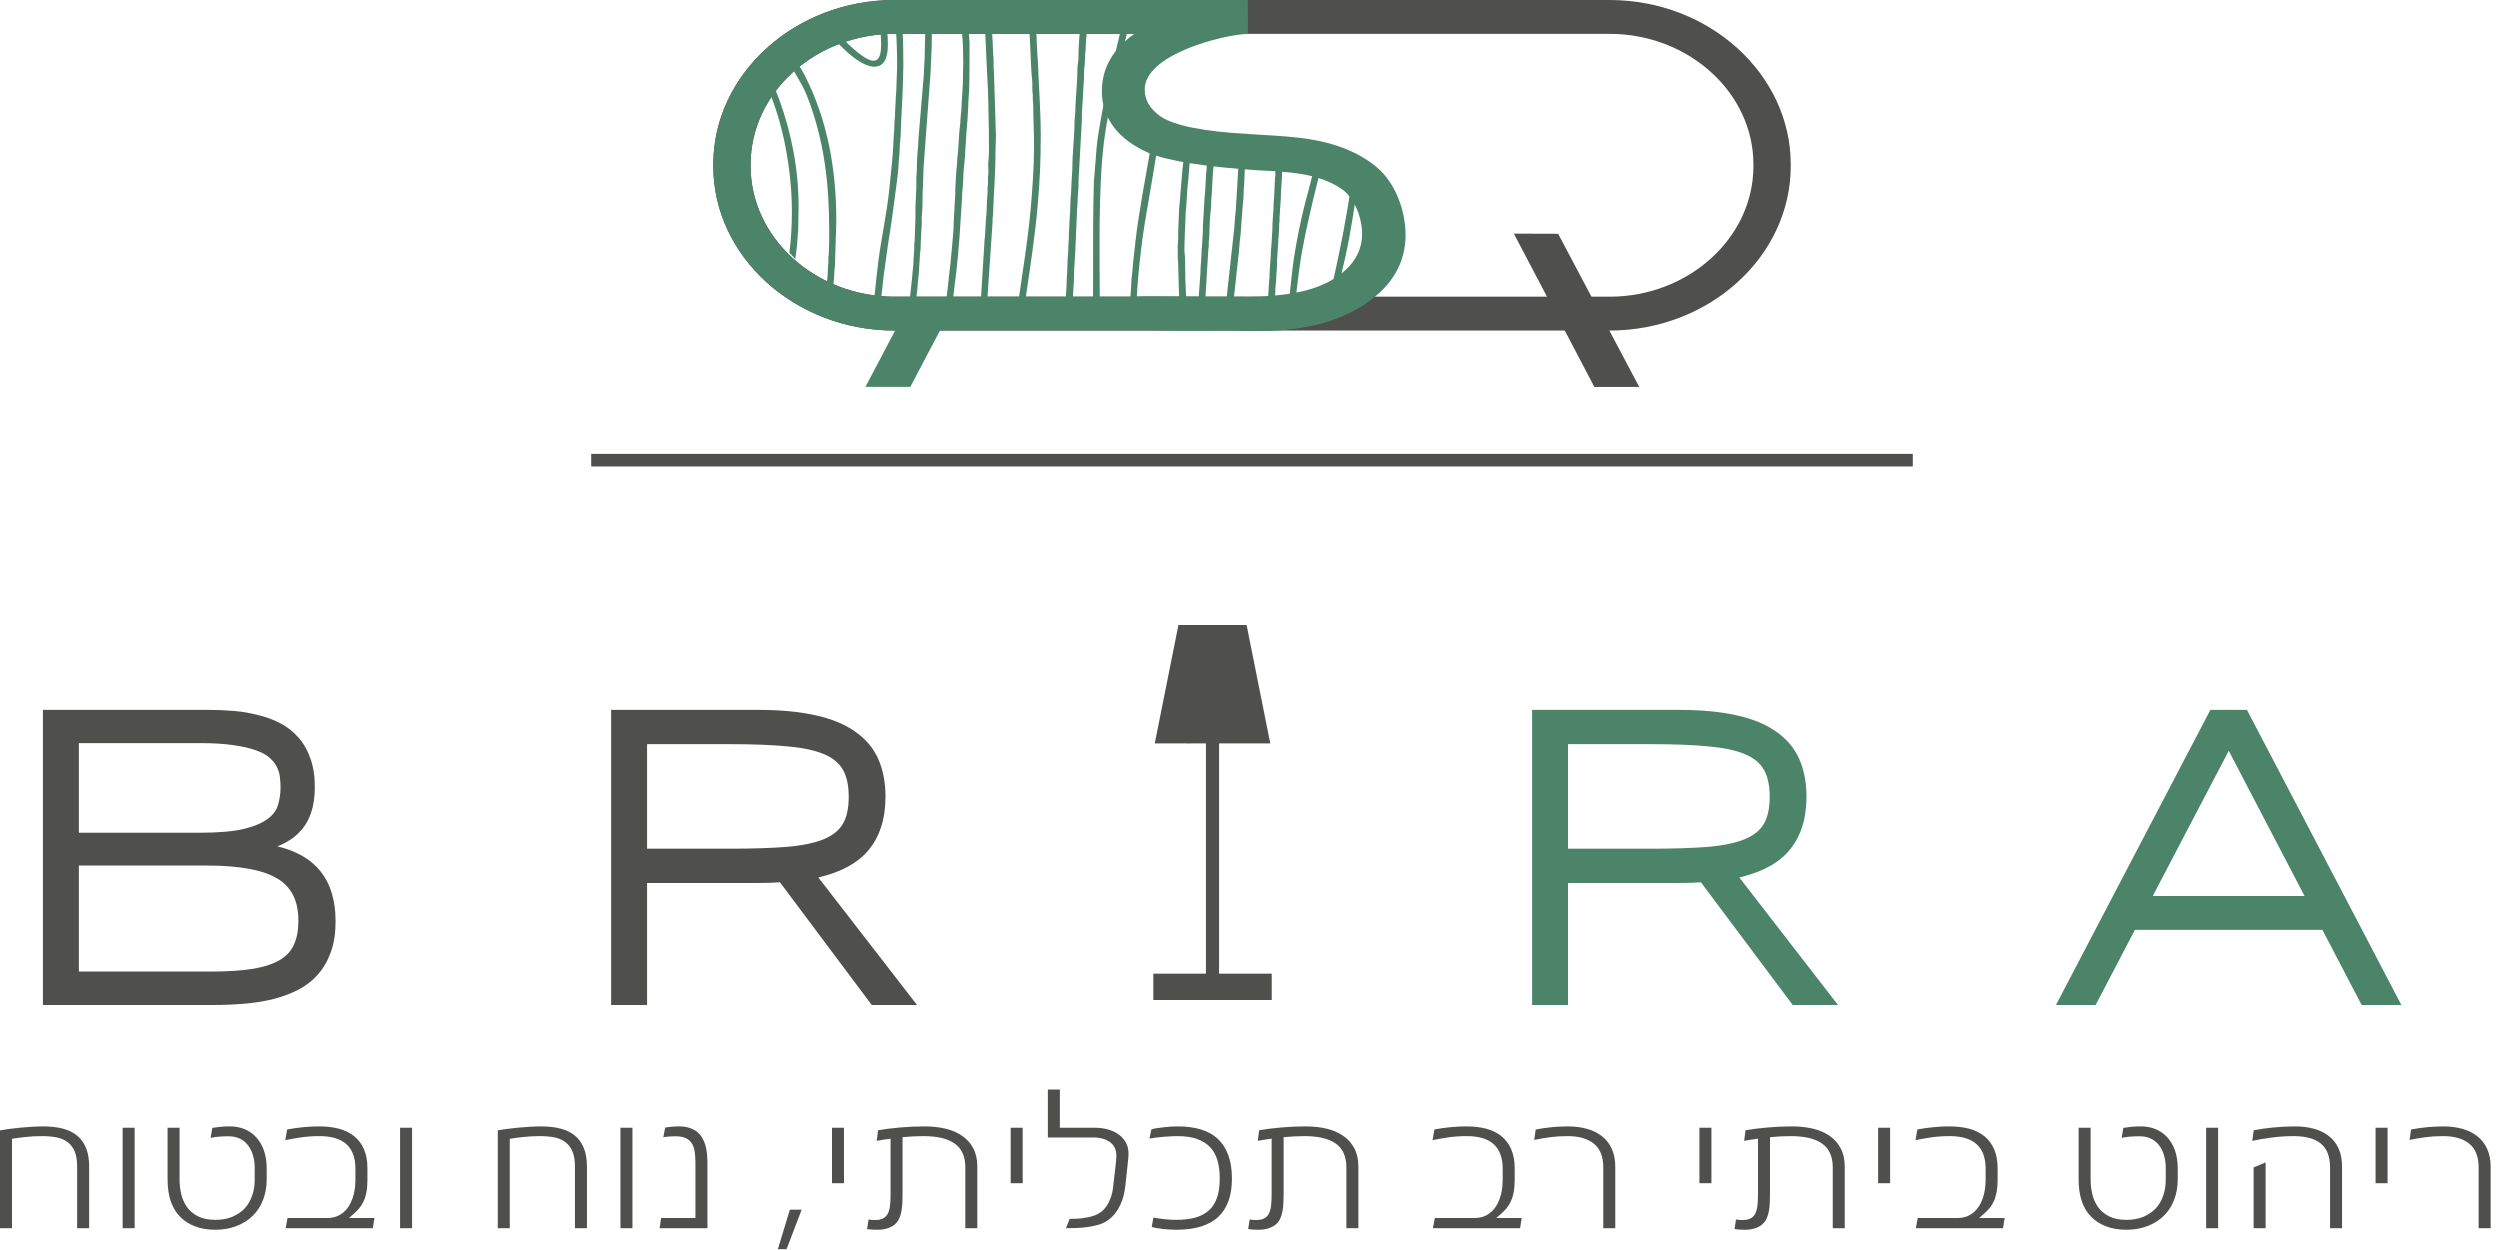 <svg width="100" height="50" viewBox="0 0 100 50" fill="none" xmlns="http://www.w3.org/2000/svg">
<path fill-rule="evenodd" clip-rule="evenodd" d="M23.649 18.156H76.511V18.659H23.649V18.156Z" fill="#4F4F4E"/>
<path fill-rule="evenodd" clip-rule="evenodd" d="M35.781 0H64.38C68.368 0 71.63 2.96 71.63 6.578V6.644C71.63 10.262 68.368 13.222 64.38 13.222H35.781C31.794 13.222 28.531 10.262 28.531 6.644V6.578C28.531 2.96 31.794 0 35.781 0ZM35.781 1.354C32.617 1.354 30.024 3.708 30.024 6.578V6.644C30.024 9.515 32.617 11.868 35.781 11.868H64.38C67.544 11.868 70.137 9.515 70.137 6.644V6.578C70.137 3.708 67.544 1.354 64.38 1.354H35.781Z" fill="#4F4F4E"/>
<path fill-rule="evenodd" clip-rule="evenodd" d="M60.555 9.346L62.326 9.351L65.569 15.477H63.774L60.555 9.346Z" fill="#4F4F4E"/>
<path fill-rule="evenodd" clip-rule="evenodd" d="M51.071 5.97C51.163 5.984 51.252 5.998 51.341 6.013L51.317 6.313C51.312 6.372 51.321 6.433 51.314 6.492C51.302 6.589 51.293 6.746 51.284 6.845C51.279 6.903 51.287 6.968 51.283 7.027C51.266 7.311 51.237 7.617 51.234 7.909L51.187 8.627C51.178 8.691 51.184 8.757 51.183 8.822C51.182 8.903 51.168 8.911 51.165 8.988C51.163 9.048 51.171 9.109 51.163 9.168L51.082 10.417C51.078 10.476 51.087 10.541 51.081 10.599C51.06 10.833 51.046 11.31 51.02 11.486C51.01 11.551 51.02 11.615 51.014 11.679L50.968 12.338C50.878 12.343 50.788 12.347 50.696 12.348L50.763 11.269C50.764 11.186 50.778 11.179 50.781 11.102C50.783 11.042 50.776 10.981 50.783 10.921L50.831 10.205C50.828 10.022 50.863 9.822 50.865 9.673L50.897 9.139C50.902 9.081 50.894 9.016 50.898 8.958C50.914 8.673 50.944 8.367 50.947 8.075C50.948 7.991 50.964 7.978 50.965 7.894L50.998 7.163C50.999 7.081 51.013 7.073 51.016 6.997C51.017 6.937 51.01 6.876 51.017 6.816C51.038 6.645 51.034 6.449 51.049 6.282L51.071 5.97ZM52.665 6.317C52.752 6.344 52.839 6.371 52.922 6.4C52.898 6.501 52.874 6.597 52.852 6.686C52.738 7.137 52.625 7.56 52.519 8.011C52.309 8.906 52.096 9.831 51.973 10.755L51.882 11.477C51.867 11.583 51.847 11.735 51.837 11.848C51.827 11.97 51.806 12.1 51.802 12.212L51.8 12.243C51.712 12.258 51.623 12.272 51.533 12.284L51.701 10.736C51.822 9.774 52.069 8.584 52.332 7.644C52.388 7.444 52.434 7.252 52.483 7.051C52.532 6.844 52.578 6.661 52.63 6.455L52.665 6.317Z" fill="#4C8469"/>
<path fill-rule="evenodd" clip-rule="evenodd" d="M46.135 5.183C46.063 5.699 45.98 6.209 45.887 6.708C45.763 7.377 45.655 8.034 45.544 8.724C45.448 9.323 45.389 9.938 45.32 10.543C45.308 10.645 45.31 10.724 45.298 10.827C45.29 10.897 45.278 11.02 45.269 11.09C45.26 11.172 45.25 11.286 45.25 11.361L45.192 12.291L45.442 12.298C45.512 11.042 45.636 9.832 45.83 8.694C46.023 7.556 46.222 6.433 46.387 5.293C46.297 5.258 46.213 5.221 46.135 5.183Z" fill="#4C8469"/>
<path fill-rule="evenodd" clip-rule="evenodd" d="M41.169 1.066C41.195 1.605 41.227 2.138 41.245 2.679L41.269 3.052C41.3 3.24 41.292 3.435 41.295 3.621C41.296 3.706 41.312 3.718 41.313 3.803C41.314 3.868 41.309 3.936 41.312 4.001C41.314 4.079 41.329 4.095 41.329 4.183C41.33 4.738 41.362 5.288 41.362 5.856C41.362 6.741 41.295 7.546 41.227 8.364C41.176 8.985 41.02 10.152 40.93 10.725L40.724 12.133L40.995 12.144L41.006 12.071C41.196 10.752 41.402 9.482 41.514 8.138C41.596 7.158 41.63 6.433 41.63 5.43C41.63 4.387 41.547 3.409 41.514 2.404C41.511 2.327 41.497 2.319 41.496 2.237C41.493 1.987 41.464 1.729 41.464 1.476C41.464 1.388 41.448 1.372 41.446 1.295C41.444 1.23 41.448 1.161 41.447 1.096L41.445 1.058L41.169 1.066Z" fill="#4C8469"/>
<path fill-rule="evenodd" clip-rule="evenodd" d="M43.213 1.008C43.201 1.181 43.188 1.353 43.172 1.523C43.164 1.613 43.163 1.705 43.156 1.781C43.131 2.051 43.154 2.341 43.111 2.593C43.084 2.756 43.102 2.963 43.087 3.133L43.02 4.198C43.02 4.365 43.008 4.581 42.99 4.733C42.968 4.909 42.986 5.098 42.969 5.277L42.903 6.343C42.892 6.528 42.902 6.706 42.886 6.889C42.859 7.183 42.852 7.718 42.822 7.957L42.803 8.502C42.802 8.595 42.785 8.65 42.786 8.76L42.76 9.299C42.744 9.392 42.76 9.487 42.752 9.581C42.729 9.827 42.735 10.129 42.705 10.374L42.686 10.92C42.686 11.028 42.668 11.077 42.669 11.193C42.67 11.48 42.633 11.713 42.635 11.999C42.636 12.088 42.624 12.136 42.62 12.207L42.904 12.217C42.912 12.083 42.92 11.949 42.92 11.801L42.954 11.27C42.965 11.077 42.963 10.913 42.97 10.721C42.973 10.633 42.988 10.573 42.987 10.463C42.986 10.348 43.004 10.291 43.005 10.19L43.087 8.319C43.093 8.229 43.105 8.159 43.104 8.045C43.103 7.881 43.133 7.671 43.138 7.514C43.145 7.331 43.139 7.148 43.156 6.967L43.273 4.838C43.279 4.654 43.273 4.472 43.29 4.29C43.321 3.949 43.324 3.567 43.355 3.224C43.371 3.051 43.352 2.849 43.377 2.682C43.402 2.518 43.395 2.327 43.406 2.146C43.41 2.08 43.419 2.09 43.423 2.024L43.439 1.613C43.441 1.544 43.45 1.548 43.456 1.491L43.472 1.232C43.476 1.188 43.471 1.141 43.473 1.096C43.476 1.04 43.483 1.039 43.488 1L43.213 1.008ZM44.884 0.961L44.748 1.554C44.564 2.363 44.336 3.157 44.181 3.975L44.023 4.819C43.967 5.189 43.884 5.599 43.858 5.978L43.775 7.043C43.773 7.118 43.76 7.118 43.758 7.194C43.715 8.484 43.724 9.793 43.724 11.087C43.724 11.475 43.722 11.861 43.719 12.245L43.992 12.254C43.988 10.146 43.927 7.547 44.157 5.686C44.359 4.055 44.814 2.518 45.164 0.953L44.884 0.961Z" fill="#4C8469"/>
<path fill-rule="evenodd" clip-rule="evenodd" d="M53.647 10.998C53.766 10.5 53.881 10.002 53.975 9.489C54.087 8.874 54.182 8.254 54.274 7.634C54.206 7.548 54.13 7.462 54.047 7.379C53.874 8.652 53.619 9.915 53.342 11.165L53.324 11.244C53.438 11.165 53.545 11.083 53.647 10.998Z" fill="#4C8469"/>
<path fill-rule="evenodd" clip-rule="evenodd" d="M35.514 1.736C35.514 1.565 35.504 1.396 35.485 1.228L35.214 1.235C35.235 1.41 35.246 1.586 35.246 1.766C35.246 2.4 35.055 2.619 34.513 2.249C34.231 2.057 33.997 1.828 33.758 1.595C33.722 1.561 33.719 1.546 33.683 1.511C33.609 1.439 33.534 1.364 33.459 1.285C33.382 1.328 33.307 1.372 33.232 1.416L33.316 1.51C33.68 1.919 34.567 2.825 35.127 2.647C35.496 2.53 35.514 2.051 35.514 1.736Z" fill="#4C8469"/>
<path fill-rule="evenodd" clip-rule="evenodd" d="M31.588 2.572C31.761 2.846 31.931 3.13 32.101 3.448C32.21 3.653 32.29 3.852 32.37 4.071C32.965 5.705 33.168 7.313 33.168 9.232C33.168 9.354 33.167 9.475 33.168 9.597L33.152 10.145C33.151 10.233 33.136 10.249 33.134 10.326C33.132 10.386 33.137 10.45 33.135 10.51C33.132 10.588 33.117 10.603 33.117 10.691C33.118 10.899 33.091 11.222 33.054 11.561C33.133 11.631 33.214 11.7 33.296 11.77C33.328 11.497 33.368 11.121 33.369 10.981C33.37 10.879 33.385 10.715 33.398 10.627L33.453 8.852C33.453 6.732 33.091 4.782 32.19 3.018C32.08 2.801 31.948 2.592 31.813 2.386C31.736 2.448 31.661 2.51 31.588 2.572Z" fill="#4C8469"/>
<path fill-rule="evenodd" clip-rule="evenodd" d="M31.676 8.471C31.676 9.048 31.641 9.586 31.577 10.106C31.653 10.192 31.731 10.278 31.812 10.364C31.823 10.275 31.835 10.184 31.849 10.088C31.88 9.868 31.897 9.629 31.911 9.384C31.914 9.315 31.928 9.301 31.928 9.217L31.944 8.274C31.944 6.772 31.663 5.331 31.159 3.953C31.085 3.751 30.987 3.512 30.876 3.261C30.812 3.333 30.75 3.405 30.69 3.477C31.037 4.276 31.279 5.111 31.436 5.967C31.578 6.736 31.676 7.584 31.676 8.471Z" fill="#4C8469"/>
<path fill-rule="evenodd" clip-rule="evenodd" d="M49.557 5.827C49.557 5.965 49.539 6.041 49.54 6.176C49.54 6.297 49.547 6.438 49.54 6.556L49.461 7.944C49.447 8.038 49.44 8.198 49.44 8.29C49.439 8.388 49.415 8.532 49.407 8.625C49.387 8.854 49.383 9.078 49.351 9.305L49.016 12.36L49.304 12.361C49.308 12.324 49.312 12.289 49.317 12.254C49.34 12.091 49.354 11.925 49.371 11.771C49.405 11.449 49.444 11.139 49.474 10.816C49.503 10.502 49.554 10.178 49.574 9.857C49.588 9.621 49.633 9.376 49.64 9.141L49.724 8.031C49.728 7.965 49.737 7.976 49.741 7.91C49.75 7.758 49.74 7.559 49.765 7.414L49.808 6.404C49.807 6.298 49.824 6.252 49.825 6.162L49.829 5.844C49.739 5.838 49.649 5.831 49.557 5.827Z" fill="#4C8469"/>
<path fill-rule="evenodd" clip-rule="evenodd" d="M38.53 2.481C38.53 2.787 38.514 3.042 38.514 3.348L38.463 4.199C38.464 4.32 38.445 4.501 38.432 4.612C38.415 4.751 38.419 4.9 38.4 5.024C38.35 5.358 38.347 5.954 38.3 6.271C38.279 6.407 38.291 6.549 38.269 6.684C38.242 6.844 38.233 7.308 38.212 7.53C38.206 7.597 38.214 7.674 38.212 7.743C38.205 7.946 38.177 8.172 38.178 8.381C38.179 8.472 38.168 8.51 38.162 8.579L38.145 9.019C38.147 9.195 38.081 9.902 38.063 10.056C38.047 10.196 38.035 10.326 38.026 10.463C38.019 10.592 37.99 10.748 37.978 10.876C37.943 11.255 37.895 11.631 37.85 12.005L38.113 12.018L38.185 11.413C38.227 11.142 38.328 10.21 38.346 9.886C38.352 9.765 38.372 9.641 38.379 9.506L38.48 7.94C38.477 7.751 38.531 7.327 38.53 7.149C38.527 6.852 38.614 6.278 38.614 5.978L38.665 5.203C38.671 5.138 38.681 5.108 38.681 5.02C38.679 4.926 38.695 4.902 38.698 4.823L38.731 4.23C38.73 4.021 38.758 3.822 38.765 3.621C38.785 2.996 38.779 2.363 38.782 1.735L38.748 1.135L38.468 1.143L38.484 1.366C38.517 1.588 38.53 2.222 38.53 2.481Z" fill="#4C8469"/>
<path fill-rule="evenodd" clip-rule="evenodd" d="M35.883 2.314C35.883 2.446 35.882 2.577 35.883 2.709L35.85 3.668C35.85 3.759 35.833 3.778 35.832 3.864C35.828 4.134 35.8 4.375 35.799 4.641C35.799 4.729 35.784 4.744 35.782 4.822C35.775 5.011 35.774 5.215 35.751 5.403L35.732 5.781C35.734 5.951 35.631 7.073 35.603 7.275C35.584 7.406 35.576 7.522 35.563 7.65C35.462 8.601 35.25 9.533 35.13 10.481C35.103 10.692 35.025 11.381 34.978 11.862L35.252 11.877L35.253 11.87L35.295 11.497C35.34 11.001 35.422 10.535 35.482 10.055C35.511 9.821 35.55 9.586 35.589 9.346C35.685 8.744 35.753 8.156 35.837 7.564C35.887 7.216 35.94 6.796 35.95 6.45C35.953 6.343 35.981 6.192 35.984 6.085C35.987 5.969 35.987 5.808 36.005 5.694L36.033 5.325C36.037 5.261 36.029 5.191 36.034 5.128L36.101 3.773C36.1 3.62 36.118 3.518 36.117 3.378C36.116 3.101 36.134 2.86 36.134 2.572C36.134 2.064 36.128 1.636 36.099 1.21L35.833 1.218C35.867 1.527 35.883 2.024 35.883 2.314Z" fill="#4C8469"/>
<path fill-rule="evenodd" clip-rule="evenodd" d="M48.191 12.352L48.333 9.991C48.335 9.916 48.348 9.915 48.35 9.84C48.352 9.786 48.347 9.727 48.35 9.672C48.354 9.605 48.365 9.609 48.367 9.536C48.375 9.304 48.394 8.632 48.427 8.434C48.453 8.275 48.448 8.123 48.45 7.969C48.451 7.89 48.463 7.885 48.467 7.817L48.517 6.875C48.521 6.806 48.534 6.802 48.535 6.723L48.606 5.754C48.514 5.745 48.424 5.736 48.337 5.725L48.264 6.751C48.22 7.109 48.23 7.509 48.185 7.88L48.116 9.035C48.11 9.097 48.119 9.168 48.115 9.232L48.082 9.81C48.08 9.888 48.065 9.903 48.064 9.991C48.064 10.311 48.019 10.631 48.015 10.95L47.947 11.892C47.946 12.004 47.932 12.176 47.917 12.348L48.191 12.352Z" fill="#4C8469"/>
<path fill-rule="evenodd" clip-rule="evenodd" d="M37.005 1.184V1.431C37.005 1.707 36.988 1.943 36.988 2.206C36.989 2.463 36.955 2.711 36.955 2.967L36.738 5.553C36.727 5.678 36.734 5.82 36.716 5.943C36.69 6.115 36.669 6.698 36.67 6.89C36.671 6.978 36.657 7.002 36.653 7.072C36.645 7.205 36.658 7.349 36.654 7.483L36.62 8.243C36.612 8.366 36.619 8.513 36.62 8.639L36.587 9.597C36.587 9.685 36.572 9.701 36.569 9.778C36.567 9.843 36.573 9.913 36.569 9.977L36.543 10.348C36.531 10.42 36.541 10.482 36.535 10.554C36.493 11.023 36.449 11.48 36.394 11.934L36.649 11.947C36.652 11.917 36.655 11.886 36.66 11.854C36.703 11.574 36.707 11.273 36.749 10.991L36.803 10.128C36.806 10.056 36.817 10.059 36.821 9.992L36.837 9.535C36.837 9.424 36.855 9.356 36.854 9.231C36.854 9.114 36.87 9.04 36.872 8.943C36.873 8.846 36.862 8.718 36.873 8.625C36.902 8.397 36.906 7.961 36.904 7.726C36.904 7.601 36.922 7.54 36.921 7.422C36.92 7.199 36.939 7.024 36.938 6.814C36.937 6.694 36.956 6.641 36.955 6.525L37.224 2.891C37.238 2.437 37.273 2 37.273 1.522V1.176L37.005 1.184Z" fill="#4C8469"/>
<path fill-rule="evenodd" clip-rule="evenodd" d="M39.4 1.116L39.501 3.286C39.501 3.396 39.519 3.454 39.518 3.575C39.517 3.788 39.535 3.95 39.535 4.152C39.535 4.596 39.59 5.996 39.538 6.421C39.517 6.583 39.541 6.77 39.535 6.936C39.533 7.012 39.519 7.02 39.517 7.102C39.516 7.21 39.529 7.326 39.511 7.431C39.492 7.543 39.513 7.658 39.499 7.769C39.469 8.011 39.477 8.498 39.439 8.749L39.401 9.414C39.402 9.493 39.391 9.507 39.385 9.567L39.231 12.068L39.487 12.079L39.7 8.925C39.707 8.87 39.7 8.815 39.702 8.76C39.705 8.684 39.717 8.684 39.72 8.608C39.747 7.766 39.82 6.939 39.82 6.069C39.82 5.838 39.837 5.644 39.837 5.43L39.758 2.871C39.728 2.677 39.758 2.436 39.734 2.239C39.709 2.042 39.721 1.824 39.702 1.614C39.693 1.519 39.695 1.401 39.685 1.294L39.675 1.108L39.4 1.116Z" fill="#4C8469"/>
<path fill-rule="evenodd" clip-rule="evenodd" d="M47.421 5.584L47.409 5.701C47.369 6.049 47.349 6.412 47.299 6.757L47.211 7.818C47.206 8.015 47.166 8.261 47.16 8.456C47.147 8.844 47.124 9.166 47.127 9.566C47.128 9.664 47.112 9.698 47.11 9.778L47.109 10.297C47.111 10.389 47.127 10.444 47.127 10.554L47.156 11.638C47.169 11.729 47.17 12.032 47.168 12.337L47.452 12.342C47.45 12.172 47.444 12.002 47.445 11.847L47.413 11.177C47.403 11.067 47.421 10.939 47.411 10.829C47.393 10.637 47.423 10.375 47.388 10.166C47.351 9.943 47.423 8.828 47.428 8.486C47.429 8.407 47.441 8.402 47.445 8.334L47.498 7.515C47.549 7.091 47.567 6.66 47.615 6.238C47.627 6.141 47.64 6.025 47.647 5.917L47.673 5.63C47.587 5.615 47.503 5.6 47.421 5.584Z" fill="#4C8469"/>
<path fill-rule="evenodd" clip-rule="evenodd" d="M38.091 12.29L36.419 12.055L34.617 15.476H36.412L38.091 12.29Z" fill="#4C8469"/>
<path d="M50.369 11.863C51.587 11.81 52.582 11.629 53.341 11.159C54.104 10.688 54.484 10.085 54.484 9.347C54.484 8.762 54.21 7.935 53.663 7.557C53.116 7.18 52.361 6.953 51.398 6.88C51.165 6.857 50.83 6.835 50.393 6.817C48.221 6.676 46.744 6.446 45.952 6.12C45.339 5.85 44.87 5.505 44.551 5.083C44.233 4.657 44.074 4.183 44.074 3.653C44.074 2.69 44.547 1.897 45.498 1.271C46.446 0.649 47.678 0.337 49.193 0.337C49.431 0.337 49.855 0.142 49.876 0.338C49.896 0.517 49.896 1.063 49.911 1.35C49.911 1.351 49.909 1.354 49.908 1.354C48.894 1.393 45.771 2.181 45.788 3.59C45.791 3.797 45.841 3.99 45.943 4.164C46.045 4.338 46.209 4.505 46.421 4.657C46.964 5.024 48.136 5.261 49.94 5.361C50.769 5.405 51.414 5.45 51.867 5.501C53.206 5.638 54.268 6.027 55.051 6.672C55.831 7.317 56.223 8.451 56.223 9.392C56.223 10.511 55.688 11.433 54.615 12.155C53.541 12.877 52.133 13.241 50.393 13.241C43.4 13.241 42.123 11.992 45.468 11.867C46.457 11.831 47.849 11.871 49.6 11.867C49.861 11.867 50.09 11.875 50.369 11.863Z" fill="#4C8469"/>
<path fill-rule="evenodd" clip-rule="evenodd" d="M35.781 0C40.38 0 45.312 0 49.911 0C49.911 0.451 49.911 0.903 49.911 1.354C45.312 1.354 40.38 1.354 35.781 1.354C32.617 1.354 30.024 3.708 30.024 6.578C30.024 6.6 30.024 6.622 30.024 6.644C30.024 9.515 32.617 11.868 35.781 11.868C39.197 11.868 42.614 11.868 46.03 11.868C50.868 11.868 54.008 12.997 48.647 13.222C48.028 13.248 46.971 13.222 46.125 13.222C42.549 13.222 39.357 13.222 35.781 13.222C31.794 13.222 28.531 10.262 28.531 6.644C28.531 6.622 28.531 6.6 28.531 6.578C28.531 2.96 31.794 0 35.781 0Z" fill="#4C8469"/>
<path d="M3.566 49.129H3.086V46.66C3.086 46.419 3.054 46.219 2.989 46.062C2.924 45.906 2.83 45.781 2.706 45.687C2.582 45.593 2.435 45.529 2.264 45.495C2.093 45.461 1.891 45.444 1.659 45.444C1.447 45.444 1.237 45.456 1.026 45.479C0.816 45.501 0.634 45.526 0.48 45.553V49.129H0V45.215C0.113 45.194 0.244 45.173 0.391 45.154C0.539 45.134 0.69 45.117 0.847 45.103C1.003 45.089 1.157 45.078 1.309 45.069C1.462 45.06 1.601 45.056 1.725 45.056C2.021 45.056 2.283 45.085 2.51 45.144C2.739 45.203 2.931 45.297 3.088 45.426C3.244 45.556 3.362 45.722 3.443 45.926C3.526 46.128 3.566 46.373 3.566 46.661V49.129ZM5.386 49.129H4.906V45.109H5.386V49.129ZM10.668 47.172C10.668 47.467 10.62 47.738 10.525 47.988C10.431 48.237 10.294 48.452 10.113 48.629C9.933 48.807 9.716 48.944 9.46 49.042C9.204 49.141 8.919 49.19 8.604 49.19C8.312 49.19 8.047 49.145 7.808 49.057C7.571 48.968 7.369 48.839 7.202 48.668C7.035 48.497 6.91 48.287 6.827 48.041C6.745 47.793 6.703 47.503 6.703 47.173V45.109H7.183V47.191C7.183 47.377 7.205 47.567 7.248 47.757C7.291 47.948 7.368 48.12 7.475 48.275C7.583 48.429 7.731 48.554 7.915 48.65C8.101 48.746 8.332 48.794 8.612 48.794C8.876 48.794 9.106 48.752 9.301 48.668C9.495 48.584 9.658 48.474 9.788 48.334C9.918 48.195 10.017 48.026 10.085 47.828C10.154 47.63 10.188 47.424 10.188 47.211V46.712C10.188 46.535 10.165 46.369 10.119 46.212C10.074 46.055 10.006 45.92 9.916 45.805C9.826 45.691 9.717 45.603 9.589 45.543C9.46 45.481 9.31 45.451 9.136 45.451C9.002 45.451 8.88 45.456 8.771 45.464C8.662 45.473 8.547 45.489 8.424 45.514L8.492 45.115C8.597 45.097 8.704 45.084 8.814 45.072C8.923 45.061 9.055 45.056 9.207 45.056C9.412 45.056 9.602 45.092 9.78 45.164C9.957 45.236 10.113 45.345 10.247 45.491C10.381 45.636 10.485 45.814 10.559 46.024C10.631 46.233 10.668 46.475 10.668 46.75V47.172ZM14.697 47.192C14.697 47.382 14.684 47.545 14.658 47.683C14.631 47.822 14.594 47.943 14.546 48.047C14.498 48.152 14.441 48.245 14.375 48.325C14.308 48.406 14.235 48.48 14.153 48.551L13.959 48.721H14.978L14.913 49.129H11.426L11.501 48.721H13.08C13.249 48.721 13.394 48.691 13.516 48.635C13.638 48.577 13.742 48.502 13.827 48.409C13.912 48.316 13.981 48.215 14.031 48.104C14.083 47.992 14.124 47.881 14.151 47.768C14.178 47.654 14.196 47.547 14.205 47.444C14.213 47.343 14.217 47.261 14.217 47.2V46.75C14.217 46.314 14.098 45.988 13.859 45.77C13.62 45.553 13.26 45.444 12.779 45.444C12.519 45.444 12.278 45.461 12.055 45.493C11.832 45.526 11.618 45.563 11.411 45.605L11.486 45.178C11.585 45.16 11.691 45.143 11.803 45.126C11.916 45.111 12.029 45.096 12.142 45.086C12.257 45.075 12.368 45.067 12.476 45.062C12.583 45.058 12.683 45.056 12.774 45.056C13.059 45.056 13.32 45.087 13.558 45.148C13.795 45.211 13.998 45.312 14.169 45.449C14.339 45.587 14.47 45.764 14.561 45.977C14.652 46.19 14.697 46.439 14.697 46.725V47.192ZM16.483 49.129H16.003V45.109H16.483V49.129ZM23.478 49.129H22.998V46.66C22.998 46.419 22.966 46.219 22.9 46.062C22.835 45.906 22.742 45.781 22.617 45.687C22.493 45.593 22.347 45.529 22.176 45.495C22.005 45.461 21.803 45.444 21.57 45.444C21.358 45.444 21.148 45.456 20.938 45.479C20.727 45.501 20.545 45.526 20.391 45.553V49.129H19.911V45.215C20.024 45.194 20.155 45.173 20.303 45.154C20.45 45.134 20.602 45.117 20.758 45.103C20.914 45.089 21.068 45.078 21.221 45.069C21.373 45.06 21.512 45.056 21.637 45.056C21.932 45.056 22.194 45.085 22.422 45.144C22.651 45.203 22.843 45.297 22.999 45.426C23.155 45.556 23.273 45.722 23.355 45.926C23.437 46.128 23.478 46.373 23.478 46.661V49.129ZM25.298 49.129H24.818V45.109H25.298V49.129ZM28.298 49.129H26.386L26.443 48.721H27.818V46.525C27.818 46.369 27.809 46.225 27.792 46.094C27.776 45.964 27.739 45.851 27.684 45.755C27.63 45.659 27.548 45.584 27.443 45.531C27.337 45.478 27.197 45.451 27.02 45.451C26.982 45.451 26.939 45.452 26.892 45.454C26.846 45.457 26.799 45.459 26.753 45.462C26.708 45.466 26.665 45.47 26.623 45.474C26.582 45.478 26.553 45.482 26.533 45.487L26.606 45.105C26.68 45.089 26.767 45.078 26.868 45.069C26.969 45.06 27.062 45.056 27.148 45.056C27.31 45.056 27.45 45.075 27.568 45.112C27.688 45.148 27.79 45.201 27.875 45.268C27.959 45.336 28.03 45.415 28.085 45.507C28.14 45.598 28.183 45.699 28.215 45.807C28.246 45.917 28.268 46.033 28.279 46.156C28.292 46.279 28.298 46.404 28.298 46.53V49.129ZM31.464 49.967H31.115L31.595 48.386H32.067L31.464 49.967ZM33.759 47.327H33.279V45.109H33.759V47.327ZM39.093 49.129H38.613V46.693C38.613 46.263 38.473 45.948 38.193 45.747C37.914 45.545 37.492 45.444 36.927 45.444C36.666 45.444 36.39 45.459 36.102 45.487V47.717C36.102 47.85 36.1 47.978 36.095 48.102C36.09 48.226 36.078 48.343 36.057 48.452C36.037 48.561 36.006 48.659 35.965 48.747C35.924 48.836 35.867 48.911 35.794 48.975C35.72 49.04 35.624 49.091 35.506 49.13C35.387 49.169 35.256 49.19 35.112 49.19C35.032 49.19 34.96 49.188 34.896 49.185C34.833 49.182 34.762 49.174 34.685 49.164L34.743 48.781C34.795 48.79 34.845 48.795 34.889 48.798C34.935 48.8 34.975 48.801 35.015 48.801C35.13 48.801 35.227 48.782 35.307 48.745C35.387 48.708 35.452 48.649 35.499 48.568C35.547 48.486 35.581 48.381 35.597 48.254C35.614 48.127 35.623 47.975 35.623 47.798V45.546C35.435 45.569 35.251 45.6 35.069 45.634L35.123 45.21C35.375 45.166 35.666 45.129 35.994 45.1C36.322 45.07 36.651 45.056 36.983 45.056C37.289 45.056 37.569 45.087 37.828 45.148C38.085 45.211 38.306 45.307 38.495 45.439C38.682 45.569 38.828 45.736 38.934 45.938C39.04 46.141 39.093 46.385 39.093 46.667V49.129ZM40.908 47.327H40.428V45.109H40.908V47.327ZM45.141 46.147C45.141 46.207 45.138 46.272 45.13 46.341C45.123 46.409 45.117 46.465 45.113 46.506L45.015 47.425C45.001 47.554 44.978 47.682 44.947 47.812C44.915 47.94 44.873 48.063 44.819 48.181C44.765 48.298 44.698 48.41 44.621 48.514C44.542 48.619 44.449 48.712 44.34 48.792C44.228 48.877 44.095 48.943 43.944 48.987C43.793 49.032 43.636 49.065 43.476 49.085C43.318 49.106 43.165 49.118 43.022 49.121C42.879 49.125 42.751 49.127 42.638 49.129L42.786 48.754C42.863 48.754 42.948 48.753 43.041 48.75C43.133 48.746 43.23 48.737 43.331 48.723C43.432 48.708 43.533 48.689 43.635 48.664C43.737 48.639 43.828 48.604 43.907 48.561C44.002 48.513 44.085 48.45 44.158 48.373C44.232 48.295 44.293 48.208 44.343 48.111C44.392 48.014 44.431 47.91 44.463 47.8C44.494 47.69 44.516 47.578 44.527 47.464L44.632 46.542C44.634 46.52 44.639 46.478 44.645 46.417C44.651 46.357 44.654 46.291 44.654 46.221C44.654 46.101 44.632 45.997 44.589 45.909C44.546 45.821 44.484 45.746 44.403 45.687C44.323 45.626 44.224 45.579 44.109 45.547C43.993 45.515 43.865 45.498 43.722 45.498H41.915V43.582H42.395V45.109H43.773C43.981 45.109 44.168 45.134 44.337 45.183C44.505 45.232 44.649 45.303 44.767 45.394C44.887 45.486 44.979 45.595 45.044 45.721C45.109 45.847 45.141 45.989 45.141 46.147ZM49.277 47.144C49.277 47.826 49.094 48.338 48.727 48.678C48.362 49.019 47.802 49.19 47.051 49.19C46.956 49.19 46.861 49.186 46.762 49.179C46.664 49.173 46.57 49.164 46.481 49.154C46.393 49.143 46.312 49.13 46.24 49.119C46.168 49.107 46.11 49.094 46.067 49.081L46.136 48.703C46.258 48.726 46.399 48.747 46.56 48.766C46.721 48.785 46.879 48.794 47.033 48.794C47.349 48.794 47.616 48.762 47.834 48.698C48.05 48.633 48.231 48.534 48.374 48.399C48.517 48.264 48.621 48.092 48.689 47.883C48.757 47.674 48.79 47.425 48.79 47.136C48.79 46.861 48.759 46.619 48.697 46.409C48.634 46.199 48.534 46.023 48.398 45.88C48.261 45.738 48.086 45.63 47.873 45.555C47.66 45.481 47.398 45.444 47.087 45.444C47.032 45.444 46.955 45.447 46.859 45.451C46.763 45.456 46.664 45.462 46.56 45.47C46.457 45.479 46.356 45.49 46.256 45.501C46.157 45.514 46.063 45.527 45.977 45.543L46.056 45.17C46.123 45.153 46.202 45.137 46.291 45.124C46.379 45.112 46.473 45.099 46.57 45.088C46.667 45.077 46.761 45.069 46.852 45.063C46.944 45.058 47.033 45.056 47.119 45.056C47.462 45.056 47.769 45.097 48.038 45.179C48.306 45.26 48.533 45.386 48.715 45.557C48.898 45.728 49.037 45.945 49.133 46.208C49.229 46.471 49.277 46.782 49.277 47.144ZM54.335 49.129H53.855V46.693C53.855 46.263 53.715 45.948 53.436 45.747C53.156 45.545 52.734 45.444 52.169 45.444C51.908 45.444 51.633 45.459 51.345 45.487V47.717C51.345 47.85 51.342 47.978 51.337 48.102C51.333 48.226 51.32 48.343 51.299 48.452C51.28 48.561 51.249 48.659 51.207 48.747C51.166 48.836 51.11 48.911 51.036 48.975C50.962 49.04 50.866 49.091 50.748 49.13C50.63 49.169 50.498 49.19 50.354 49.19C50.274 49.19 50.203 49.188 50.139 49.185C50.075 49.182 50.005 49.174 49.927 49.164L49.985 48.781C50.038 48.79 50.087 48.795 50.132 48.798C50.177 48.8 50.218 48.801 50.257 48.801C50.373 48.801 50.47 48.782 50.55 48.745C50.63 48.708 50.694 48.649 50.742 48.568C50.79 48.486 50.823 48.381 50.839 48.254C50.856 48.127 50.865 47.975 50.865 47.798V45.546C50.678 45.569 50.493 45.6 50.311 45.634L50.365 45.21C50.618 45.166 50.908 45.129 51.237 45.1C51.564 45.07 51.894 45.056 52.226 45.056C52.531 45.056 52.812 45.087 53.07 45.148C53.327 45.211 53.549 45.307 53.737 45.439C53.924 45.569 54.071 45.736 54.176 45.938C54.282 46.141 54.335 46.385 54.335 46.667V49.129ZM60.588 47.192C60.588 47.382 60.574 47.545 60.549 47.683C60.522 47.822 60.485 47.943 60.437 48.047C60.389 48.152 60.332 48.245 60.266 48.325C60.199 48.406 60.125 48.48 60.044 48.551L59.85 48.721H60.869L60.803 49.129H57.317L57.392 48.721H58.971C59.139 48.721 59.285 48.691 59.407 48.635C59.528 48.577 59.633 48.502 59.718 48.409C59.803 48.316 59.872 48.215 59.922 48.104C59.974 47.992 60.014 47.881 60.042 47.768C60.069 47.654 60.087 47.547 60.096 47.444C60.104 47.343 60.108 47.261 60.108 47.2V46.75C60.108 46.314 59.989 45.988 59.75 45.77C59.511 45.553 59.151 45.444 58.669 45.444C58.41 45.444 58.169 45.461 57.946 45.493C57.723 45.526 57.509 45.563 57.302 45.605L57.377 45.178C57.476 45.16 57.582 45.143 57.694 45.126C57.807 45.111 57.92 45.096 58.033 45.086C58.148 45.075 58.258 45.067 58.367 45.062C58.474 45.058 58.574 45.056 58.664 45.056C58.95 45.056 59.211 45.087 59.448 45.148C59.686 45.211 59.889 45.312 60.06 45.449C60.23 45.587 60.36 45.764 60.451 45.977C60.542 46.19 60.588 46.439 60.588 46.725V47.192ZM64.611 49.129H64.131V46.693C64.131 46.267 64.007 45.953 63.758 45.75C63.51 45.546 63.157 45.444 62.702 45.444C62.46 45.444 62.23 45.459 62.012 45.487C61.795 45.515 61.581 45.553 61.369 45.598L61.427 45.181C61.648 45.137 61.867 45.105 62.086 45.086C62.303 45.066 62.511 45.056 62.708 45.056C62.989 45.056 63.245 45.088 63.477 45.152C63.71 45.217 63.911 45.315 64.078 45.448C64.247 45.581 64.377 45.749 64.471 45.951C64.564 46.154 64.611 46.394 64.611 46.67V49.129ZM68.457 47.327H67.977V45.109H68.457V47.327ZM73.79 49.129H73.31V46.693C73.31 46.263 73.17 45.948 72.89 45.747C72.611 45.545 72.189 45.444 71.624 45.444C71.363 45.444 71.088 45.459 70.8 45.487V47.717C70.8 47.85 70.797 47.978 70.792 48.102C70.787 48.226 70.775 48.343 70.754 48.452C70.734 48.561 70.704 48.659 70.662 48.747C70.621 48.836 70.564 48.911 70.491 48.975C70.417 49.04 70.321 49.091 70.203 49.13C70.085 49.169 69.953 49.19 69.809 49.19C69.729 49.19 69.658 49.188 69.594 49.185C69.53 49.182 69.46 49.174 69.382 49.164L69.44 48.781C69.493 48.79 69.542 48.795 69.586 48.798C69.632 48.8 69.672 48.801 69.712 48.801C69.827 48.801 69.925 48.782 70.005 48.745C70.085 48.708 70.149 48.649 70.197 48.568C70.245 48.486 70.278 48.381 70.294 48.254C70.311 48.127 70.32 47.975 70.32 47.798V45.546C70.133 45.569 69.948 45.6 69.766 45.634L69.82 45.21C70.072 45.166 70.363 45.129 70.691 45.1C71.019 45.07 71.349 45.056 71.681 45.056C71.986 45.056 72.266 45.087 72.525 45.148C72.782 45.211 73.004 45.307 73.192 45.439C73.379 45.569 73.525 45.736 73.631 45.938C73.737 46.141 73.79 46.385 73.79 46.667V49.129ZM75.605 47.327H75.125V45.109H75.605V47.327ZM79.905 47.192C79.905 47.382 79.891 47.545 79.865 47.683C79.838 47.822 79.802 47.943 79.754 48.047C79.706 48.152 79.649 48.245 79.582 48.325C79.516 48.406 79.442 48.48 79.361 48.551L79.166 48.721H80.186L80.12 49.129H76.634L76.709 48.721H78.288C78.457 48.721 78.602 48.691 78.724 48.635C78.845 48.577 78.95 48.502 79.035 48.409C79.12 48.316 79.189 48.215 79.239 48.104C79.291 47.992 79.332 47.881 79.359 47.768C79.386 47.654 79.404 47.547 79.413 47.444C79.421 47.343 79.425 47.261 79.425 47.2V46.75C79.425 46.314 79.306 45.988 79.067 45.77C78.828 45.553 78.468 45.444 77.986 45.444C77.727 45.444 77.486 45.461 77.263 45.493C77.04 45.526 76.826 45.563 76.619 45.605L76.694 45.178C76.793 45.16 76.898 45.143 77.01 45.126C77.124 45.111 77.237 45.096 77.35 45.086C77.465 45.075 77.575 45.067 77.684 45.062C77.791 45.058 77.89 45.056 77.981 45.056C78.267 45.056 78.528 45.087 78.765 45.148C79.003 45.211 79.206 45.312 79.377 45.449C79.547 45.587 79.677 45.764 79.768 45.977C79.859 46.19 79.905 46.439 79.905 46.725V47.192ZM87.11 47.172C87.11 47.467 87.062 47.738 86.967 47.988C86.873 48.237 86.736 48.452 86.555 48.629C86.376 48.807 86.158 48.944 85.902 49.042C85.646 49.141 85.362 49.19 85.046 49.19C84.754 49.19 84.489 49.145 84.25 49.057C84.013 48.968 83.811 48.839 83.644 48.668C83.477 48.497 83.352 48.287 83.269 48.041C83.187 47.793 83.145 47.503 83.145 47.173V45.109H83.625V47.191C83.625 47.377 83.647 47.567 83.69 47.757C83.733 47.948 83.81 48.12 83.917 48.275C84.025 48.429 84.173 48.554 84.357 48.65C84.543 48.746 84.775 48.794 85.054 48.794C85.318 48.794 85.549 48.752 85.743 48.668C85.937 48.584 86.1 48.474 86.23 48.334C86.359 48.195 86.459 48.026 86.527 47.828C86.596 47.63 86.63 47.424 86.63 47.211V46.712C86.63 46.535 86.607 46.369 86.561 46.212C86.516 46.055 86.448 45.92 86.358 45.805C86.268 45.691 86.159 45.603 86.031 45.543C85.902 45.481 85.752 45.451 85.578 45.451C85.444 45.451 85.322 45.456 85.213 45.464C85.104 45.473 84.989 45.489 84.866 45.514L84.934 45.115C85.039 45.097 85.146 45.084 85.256 45.072C85.365 45.061 85.497 45.056 85.649 45.056C85.854 45.056 86.044 45.092 86.222 45.164C86.399 45.236 86.555 45.345 86.689 45.491C86.823 45.636 86.927 45.814 87.001 46.024C87.073 46.233 87.11 46.475 87.11 46.75V47.172ZM88.725 49.129H88.245V45.109H88.725V49.129ZM93.682 49.129H93.202V46.693C93.202 46.265 93.081 45.95 92.839 45.748C92.597 45.546 92.232 45.444 91.741 45.444C91.463 45.444 91.177 45.463 90.884 45.5C90.593 45.537 90.328 45.582 90.093 45.634L90.147 45.211C90.371 45.166 90.629 45.129 90.921 45.1C91.213 45.07 91.507 45.056 91.802 45.056C92.075 45.056 92.326 45.087 92.554 45.148C92.784 45.211 92.983 45.307 93.151 45.439C93.32 45.569 93.45 45.736 93.543 45.938C93.635 46.141 93.682 46.385 93.682 46.667V49.129ZM90.625 49.129H90.145V46.698L90.625 46.496V49.129ZM95.503 47.327H95.023V45.109H95.503V47.327ZM99.626 49.129H99.145V46.693C99.145 46.267 99.021 45.953 98.773 45.75C98.524 45.546 98.172 45.444 97.717 45.444C97.474 45.444 97.244 45.459 97.026 45.487C96.81 45.515 96.596 45.553 96.384 45.598L96.442 45.181C96.662 45.137 96.881 45.105 97.1 45.086C97.318 45.066 97.526 45.056 97.723 45.056C98.004 45.056 98.26 45.088 98.492 45.152C98.725 45.217 98.925 45.315 99.093 45.448C99.261 45.581 99.392 45.749 99.485 45.951C99.579 46.154 99.626 46.394 99.626 46.67V49.129Z" fill="#4F4F4E"/>
<path d="M62.522 35.119V40H61.484V28.595H67.162C68.03 28.595 68.775 28.664 69.394 28.802C70.014 28.935 70.521 29.14 70.914 29.416C71.312 29.688 71.603 30.028 71.785 30.438C71.968 30.847 72.059 31.326 72.059 31.873C72.059 32.726 71.835 33.409 71.387 33.924C70.939 34.433 70.216 34.782 69.22 34.97L73.113 40H71.81L68.133 35.086C67.978 35.097 67.82 35.105 67.66 35.111C67.499 35.116 67.333 35.119 67.162 35.119H62.522ZM70.988 31.873C70.988 31.387 70.903 30.994 70.731 30.695C70.559 30.39 70.28 30.155 69.893 29.989C69.505 29.823 68.996 29.713 68.365 29.657C67.74 29.596 66.971 29.566 66.058 29.566H62.522V34.148H66.024C66.938 34.148 67.71 34.123 68.34 34.073C68.971 34.018 69.483 33.91 69.876 33.749C70.269 33.584 70.551 33.354 70.723 33.06C70.9 32.762 70.988 32.366 70.988 31.873ZM94.587 40L93.019 36.995H85.274L83.705 40H82.568L88.536 28.595H89.756L95.725 40H94.587ZM89.15 29.599L85.78 36.041H92.512L89.15 29.599Z" fill="#4C8469"/>
<path d="M62.522 35.119V34.919H62.322V35.119H62.522ZM62.522 40V40.2H62.721V40H62.522ZM61.484 40H61.284V40.2H61.484V40ZM61.484 28.595V28.395H61.284V28.595H61.484ZM69.394 28.802L69.351 28.997L69.353 28.998L69.394 28.802ZM70.914 29.416L70.798 29.58L70.801 29.582L70.914 29.416ZM71.387 33.924L71.537 34.056L71.537 34.055L71.387 33.924ZM69.22 34.97L69.183 34.773L68.862 34.834L69.062 35.092L69.22 34.97ZM73.113 40V40.2H73.521L73.271 39.878L73.113 40ZM71.81 40L71.65 40.12L71.71 40.2H71.81V40ZM68.133 35.086L68.293 34.966L68.228 34.879L68.119 34.886L68.133 35.086ZM70.731 30.695L70.557 30.793L70.558 30.794L70.731 30.695ZM68.365 29.657L68.346 29.856L68.348 29.857L68.365 29.657ZM62.522 29.566V29.366H62.322V29.566H62.522ZM62.522 34.148H62.322V34.348H62.522V34.148ZM68.34 34.073L68.356 34.273L68.358 34.273L68.34 34.073ZM69.876 33.749L69.952 33.935L69.954 33.934L69.876 33.749ZM70.723 33.06L70.551 32.959L70.55 32.96L70.723 33.06ZM62.322 35.119V40H62.721V35.119H62.322ZM62.522 39.8H61.484V40.2H62.522V39.8ZM61.684 40V28.595H61.284V40H61.684ZM61.484 28.795H67.162V28.395H61.484V28.795ZM67.162 28.795C68.021 28.795 68.75 28.863 69.351 28.997L69.438 28.607C68.8 28.465 68.04 28.395 67.162 28.395V28.795ZM69.353 28.998C69.954 29.127 70.433 29.323 70.798 29.58L71.029 29.253C70.608 28.957 70.075 28.743 69.436 28.607L69.353 28.998ZM70.801 29.582C71.171 29.834 71.436 30.146 71.603 30.519L71.968 30.356C71.769 29.91 71.453 29.542 71.026 29.251L70.801 29.582ZM71.603 30.519C71.771 30.898 71.859 31.348 71.859 31.873H72.259C72.259 31.304 72.164 30.796 71.968 30.356L71.603 30.519ZM71.859 31.873C71.859 32.69 71.645 33.323 71.236 33.792L71.537 34.055C72.025 33.496 72.259 32.762 72.259 31.873H71.859ZM71.237 33.792C70.829 34.254 70.156 34.589 69.183 34.773L69.257 35.166C70.276 34.974 71.048 34.611 71.537 34.056L71.237 33.792ZM69.062 35.092L72.955 40.122L73.271 39.878L69.378 34.847L69.062 35.092ZM73.113 39.8H71.81V40.2H73.113V39.8ZM71.97 39.88L68.293 34.966L67.973 35.206L71.65 40.12L71.97 39.88ZM68.119 34.886C67.966 34.897 67.811 34.906 67.653 34.911L67.667 35.311C67.829 35.305 67.99 35.297 68.147 35.285L68.119 34.886ZM67.653 34.911C67.495 34.916 67.331 34.919 67.162 34.919V35.319C67.335 35.319 67.504 35.316 67.667 35.311L67.653 34.911ZM67.162 34.919H62.522V35.319H67.162V34.919ZM71.188 31.873C71.188 31.365 71.099 30.934 70.904 30.595L70.558 30.794C70.706 31.053 70.788 31.408 70.788 31.873H71.188ZM70.905 30.597C70.708 30.247 70.391 29.985 69.971 29.805L69.814 30.173C70.169 30.326 70.411 30.534 70.557 30.793L70.905 30.597ZM69.971 29.805C69.557 29.628 69.025 29.514 68.383 29.458L68.348 29.857C68.967 29.911 69.453 30.018 69.814 30.173L69.971 29.805ZM68.385 29.458C67.751 29.396 66.975 29.366 66.058 29.366V29.766C66.967 29.766 67.729 29.796 68.346 29.856L68.385 29.458ZM66.058 29.366H62.522V29.766H66.058V29.366ZM62.322 29.566V34.148H62.721V29.566H62.322ZM62.522 34.348H66.024V33.948H62.522V34.348ZM66.024 34.348C66.941 34.348 67.718 34.323 68.356 34.273L68.325 33.874C67.701 33.923 66.934 33.948 66.024 33.948V34.348ZM68.358 34.273C69 34.216 69.533 34.105 69.952 33.935L69.8 33.564C69.433 33.715 68.942 33.82 68.323 33.874L68.358 34.273ZM69.954 33.934C70.376 33.755 70.697 33.501 70.895 33.161L70.55 32.96C70.405 33.207 70.162 33.412 69.798 33.565L69.954 33.934ZM70.895 33.163C71.096 32.822 71.188 32.388 71.188 31.873H70.788C70.788 32.344 70.703 32.701 70.551 32.959L70.895 33.163ZM94.587 40L94.41 40.093L94.466 40.2H94.587V40ZM93.019 36.995L93.196 36.903L93.14 36.795H93.019V36.995ZM85.274 36.995V36.795H85.153L85.097 36.903L85.274 36.995ZM83.705 40V40.2H83.826L83.882 40.093L83.705 40ZM82.568 40L82.391 39.907L82.237 40.2H82.568V40ZM88.536 28.595V28.395H88.415L88.359 28.502L88.536 28.595ZM89.756 28.595L89.934 28.502L89.877 28.395H89.756V28.595ZM95.725 40V40.2H96.055L95.902 39.907L95.725 40ZM89.15 29.599L89.328 29.507L89.151 29.167L88.973 29.506L89.15 29.599ZM85.78 36.041L85.603 35.948L85.45 36.24H85.78V36.041ZM92.512 36.041V36.24H92.842L92.689 35.948L92.512 36.041ZM94.765 39.907L93.196 36.903L92.841 37.088L94.41 40.093L94.765 39.907ZM93.019 36.795H85.274V37.195H93.019V36.795ZM85.097 36.903L83.528 39.907L83.882 40.093L85.451 37.088L85.097 36.903ZM83.705 39.8H82.568V40.2H83.705V39.8ZM82.745 40.093L88.713 28.688L88.359 28.502L82.391 39.907L82.745 40.093ZM88.536 28.795H89.756V28.395H88.536V28.795ZM89.579 28.688L95.547 40.093L95.902 39.907L89.934 28.502L89.579 28.688ZM95.725 39.8H94.587V40.2H95.725V39.8ZM88.973 29.506L85.603 35.948L85.957 36.133L89.328 29.692L88.973 29.506ZM85.78 36.24H92.512V35.84H85.78V36.24ZM92.689 35.948L89.328 29.507L88.973 29.692L92.335 36.133L92.689 35.948Z" fill="#4C8469"/>
<path d="M13.223 36.854C13.223 37.297 13.165 37.681 13.049 38.008C12.933 38.334 12.769 38.617 12.559 38.855C12.354 39.087 12.105 39.278 11.812 39.427C11.524 39.571 11.206 39.687 10.857 39.776C10.509 39.859 10.135 39.917 9.737 39.95C9.338 39.983 8.926 40 8.5 40H1.917V28.595H8.351C8.677 28.595 9.004 28.609 9.33 28.636C9.657 28.664 9.969 28.716 10.268 28.794C10.572 28.866 10.852 28.968 11.106 29.101C11.367 29.234 11.591 29.408 11.779 29.624C11.973 29.84 12.122 30.1 12.227 30.404C12.338 30.709 12.393 31.068 12.393 31.483C12.393 31.854 12.346 32.175 12.252 32.446C12.163 32.717 12.025 32.95 11.837 33.144C11.654 33.337 11.419 33.498 11.131 33.625C10.844 33.747 10.506 33.844 10.119 33.916C10.672 33.954 11.145 34.048 11.538 34.198C11.931 34.347 12.252 34.546 12.501 34.795C12.75 35.044 12.933 35.343 13.049 35.692C13.165 36.035 13.223 36.422 13.223 36.854ZM11.422 31.5C11.422 31.34 11.411 31.179 11.389 31.019C11.367 30.858 11.317 30.706 11.239 30.562C11.162 30.413 11.048 30.274 10.899 30.147C10.755 30.02 10.556 29.912 10.301 29.823C10.047 29.729 9.731 29.657 9.355 29.607C8.984 29.552 8.536 29.524 8.01 29.524H2.955V33.509H8.01C8.757 33.509 9.355 33.456 9.803 33.351C10.252 33.24 10.595 33.094 10.832 32.911C11.076 32.728 11.234 32.516 11.306 32.272C11.383 32.029 11.422 31.771 11.422 31.5ZM12.136 36.837C12.136 36.406 12.061 36.038 11.912 35.733C11.762 35.429 11.533 35.18 11.223 34.986C10.913 34.793 10.514 34.651 10.027 34.563C9.54 34.469 8.962 34.422 8.292 34.422H2.955V39.062H8.434C9.125 39.062 9.706 39.023 10.177 38.946C10.653 38.863 11.034 38.733 11.322 38.556C11.616 38.373 11.823 38.141 11.945 37.858C12.072 37.576 12.136 37.236 12.136 36.837ZM25.683 35.119V40H24.645V28.595H30.323C31.192 28.595 31.936 28.664 32.556 28.802C33.175 28.935 33.682 29.14 34.075 29.416C34.473 29.688 34.764 30.028 34.946 30.438C35.129 30.847 35.22 31.326 35.22 31.873C35.22 32.726 34.996 33.409 34.548 33.924C34.1 34.433 33.377 34.782 32.381 34.97L36.274 40H34.971L31.294 35.086C31.139 35.097 30.981 35.105 30.821 35.111C30.66 35.116 30.494 35.119 30.323 35.119H25.683ZM34.149 31.873C34.149 31.387 34.064 30.994 33.892 30.695C33.721 30.39 33.441 30.155 33.054 29.989C32.666 29.823 32.157 29.713 31.526 29.657C30.901 29.596 30.132 29.566 29.219 29.566H25.683V34.148H29.186C30.099 34.148 30.871 34.123 31.502 34.073C32.132 34.018 32.644 33.91 33.037 33.749C33.43 33.584 33.712 33.354 33.884 33.06C34.061 32.762 34.149 32.366 34.149 31.873Z" fill="#4F4F4E"/>
<path d="M13.049 38.008L12.86 37.941L13.049 38.008ZM12.559 38.855L12.409 38.722L12.409 38.722L12.559 38.855ZM11.812 39.427L11.902 39.606L11.903 39.605L11.812 39.427ZM10.857 39.776L10.904 39.971L10.907 39.97L10.857 39.776ZM1.917 40H1.717V40.2H1.917V40ZM1.917 28.595V28.395H1.717V28.595H1.917ZM10.268 28.794L10.218 28.988L10.222 28.989L10.268 28.794ZM11.106 29.101L11.014 29.278L11.015 29.279L11.106 29.101ZM11.779 29.624L11.628 29.756L11.63 29.758L11.779 29.624ZM12.227 30.404L12.038 30.47L12.039 30.473L12.227 30.404ZM12.252 32.446L12.063 32.381L12.062 32.384L12.252 32.446ZM11.837 33.144L11.693 33.004L11.691 33.006L11.837 33.144ZM11.131 33.625L11.209 33.809L11.212 33.808L11.131 33.625ZM10.119 33.916L10.082 33.719L10.105 34.115L10.119 33.916ZM13.049 35.692L12.859 35.755L12.859 35.756L13.049 35.692ZM11.239 30.562L11.062 30.654L11.063 30.657L11.239 30.562ZM10.899 30.147L10.766 30.297L10.769 30.299L10.899 30.147ZM10.301 29.823L10.232 30.011L10.236 30.012L10.301 29.823ZM9.355 29.607L9.325 29.805L9.329 29.806L9.355 29.607ZM2.955 29.524V29.324H2.755V29.524H2.955ZM2.955 33.509H2.755V33.709H2.955V33.509ZM9.803 33.351L9.849 33.546L9.851 33.545L9.803 33.351ZM10.832 32.911L10.713 32.751L10.711 32.752L10.832 32.911ZM11.306 32.272L11.115 32.211L11.114 32.215L11.306 32.272ZM11.912 35.733L12.091 35.645L11.912 35.733ZM10.027 34.563L9.989 34.759L9.992 34.76L10.027 34.563ZM2.955 34.422V34.222H2.755V34.422H2.955ZM2.955 39.062H2.755V39.262H2.955V39.062ZM10.177 38.946L10.209 39.143L10.211 39.143L10.177 38.946ZM11.322 38.556L11.427 38.726L11.428 38.725L11.322 38.556ZM11.945 37.858L11.762 37.776L11.761 37.779L11.945 37.858ZM13.023 36.854C13.023 37.28 12.967 37.641 12.86 37.941L13.237 38.075C13.363 37.722 13.423 37.313 13.423 36.854H13.023ZM12.86 37.941C12.752 38.245 12.601 38.505 12.409 38.722L12.709 38.987C12.938 38.728 13.113 38.423 13.237 38.075L12.86 37.941ZM12.409 38.722C12.222 38.935 11.993 39.11 11.721 39.249L11.903 39.605C12.217 39.445 12.487 39.239 12.709 38.987L12.409 38.722ZM11.723 39.248C11.449 39.385 11.145 39.497 10.808 39.582L10.907 39.97C11.268 39.878 11.6 39.757 11.902 39.606L11.723 39.248ZM10.811 39.581C10.473 39.662 10.11 39.718 9.72 39.751L9.753 40.15C10.161 40.116 10.544 40.056 10.904 39.97L10.811 39.581ZM9.72 39.751C9.328 39.784 8.921 39.8 8.5 39.8V40.2C8.931 40.2 9.349 40.183 9.753 40.15L9.72 39.751ZM8.5 39.8H1.917V40.2H8.5V39.8ZM2.117 40V28.595H1.717V40H2.117ZM1.917 28.795H8.351V28.395H1.917V28.795ZM8.351 28.795C8.671 28.795 8.992 28.808 9.313 28.835L9.347 28.437C9.015 28.409 8.683 28.395 8.351 28.395V28.795ZM9.313 28.835C9.629 28.862 9.931 28.913 10.218 28.988L10.318 28.6C10.008 28.52 9.684 28.465 9.347 28.437L9.313 28.835ZM10.222 28.989C10.512 29.057 10.775 29.154 11.014 29.278L11.199 28.924C10.928 28.783 10.633 28.675 10.314 28.599L10.222 28.989ZM11.015 29.279C11.253 29.401 11.457 29.559 11.628 29.756L11.93 29.493C11.724 29.257 11.48 29.067 11.197 28.923L11.015 29.279ZM11.63 29.758C11.804 29.951 11.941 30.188 12.038 30.47L12.416 30.339C12.303 30.012 12.141 29.728 11.928 29.49L11.63 29.758ZM12.039 30.473C12.14 30.75 12.193 31.085 12.193 31.483H12.593C12.593 31.051 12.536 30.667 12.415 30.336L12.039 30.473ZM12.193 31.483C12.193 31.838 12.148 32.136 12.063 32.381L12.441 32.512C12.544 32.215 12.593 31.87 12.593 31.483H12.193ZM12.062 32.384C11.982 32.628 11.859 32.834 11.694 33.004L11.98 33.283C12.191 33.066 12.345 32.807 12.442 32.508L12.062 32.384ZM11.691 33.006C11.53 33.178 11.318 33.324 11.05 33.442L11.212 33.808C11.52 33.672 11.778 33.497 11.982 33.281L11.691 33.006ZM11.053 33.441C10.782 33.556 10.459 33.649 10.082 33.719L10.155 34.112C10.553 34.038 10.905 33.938 11.209 33.809L11.053 33.441ZM10.105 34.115C10.644 34.153 11.097 34.244 11.467 34.385L11.609 34.011C11.193 33.853 10.7 33.756 10.133 33.716L10.105 34.115ZM11.467 34.385C11.838 34.526 12.134 34.711 12.36 34.937L12.642 34.654C12.37 34.382 12.023 34.168 11.609 34.011L11.467 34.385ZM12.36 34.937C12.586 35.163 12.752 35.435 12.859 35.755L13.239 35.629C13.113 35.252 12.914 34.926 12.642 34.654L12.36 34.937ZM12.859 35.756C12.967 36.075 13.023 36.44 13.023 36.854H13.423C13.423 36.405 13.363 35.995 13.238 35.628L12.859 35.756ZM11.622 31.5C11.622 31.33 11.61 31.161 11.587 30.991L11.191 31.046C11.211 31.197 11.222 31.349 11.222 31.5H11.622ZM11.587 30.991C11.561 30.807 11.504 30.632 11.415 30.467L11.063 30.657C11.129 30.78 11.172 30.909 11.191 31.046L11.587 30.991ZM11.417 30.47C11.326 30.294 11.194 30.136 11.029 29.995L10.769 30.299C10.902 30.413 10.998 30.531 11.062 30.654L11.417 30.47ZM11.031 29.997C10.862 29.847 10.637 29.728 10.367 29.634L10.236 30.012C10.475 30.095 10.648 30.192 10.766 30.297L11.031 29.997ZM10.371 29.636C10.098 29.535 9.767 29.46 9.381 29.409L9.329 29.806C9.696 29.854 9.996 29.924 10.232 30.011L10.371 29.636ZM9.384 29.41C9.001 29.352 8.542 29.324 8.01 29.324V29.724C8.53 29.724 8.967 29.752 9.325 29.805L9.384 29.41ZM8.01 29.324H2.955V29.724H8.01V29.324ZM2.755 29.524V33.509H3.155V29.524H2.755ZM2.955 33.709H8.01V33.309H2.955V33.709ZM8.01 33.709C8.764 33.709 9.379 33.656 9.849 33.546L9.758 33.156C9.331 33.257 8.75 33.309 8.01 33.309V33.709ZM9.851 33.545C10.313 33.431 10.686 33.276 10.954 33.07L10.711 32.752C10.503 32.912 10.19 33.05 9.755 33.157L9.851 33.545ZM10.953 33.071C11.223 32.868 11.411 32.621 11.498 32.329L11.114 32.215C11.056 32.41 10.929 32.589 10.713 32.751L10.953 33.071ZM11.496 32.333C11.58 32.068 11.622 31.791 11.622 31.5H11.222C11.222 31.752 11.186 31.989 11.115 32.211L11.496 32.333ZM12.336 36.837C12.336 36.383 12.257 35.983 12.091 35.645L11.732 35.822C11.865 36.092 11.936 36.428 11.936 36.837H12.336ZM12.091 35.645C11.924 35.305 11.668 35.029 11.329 34.817L11.117 35.156C11.398 35.331 11.6 35.553 11.732 35.822L12.091 35.645ZM11.329 34.817C10.991 34.606 10.567 34.458 10.063 34.366L9.992 34.76C10.462 34.845 10.834 34.98 11.117 35.156L11.329 34.817ZM10.065 34.367C9.562 34.27 8.971 34.222 8.292 34.222V34.622C8.953 34.622 9.518 34.668 9.989 34.759L10.065 34.367ZM8.292 34.222H2.955V34.622H8.292V34.222ZM2.755 34.422V39.062H3.155V34.422H2.755ZM2.955 39.262H8.434V38.862H2.955V39.262ZM8.434 39.262C9.132 39.262 9.725 39.223 10.209 39.143L10.144 38.748C9.688 38.824 9.119 38.862 8.434 38.862V39.262ZM10.211 39.143C10.702 39.057 11.111 38.921 11.427 38.726L11.217 38.385C10.958 38.545 10.603 38.668 10.142 38.749L10.211 39.143ZM11.428 38.725C11.751 38.524 11.989 38.262 12.129 37.938L11.761 37.779C11.658 38.019 11.48 38.222 11.217 38.386L11.428 38.725ZM12.127 37.941C12.269 37.626 12.336 37.256 12.336 36.837H11.936C11.936 37.215 11.875 37.526 11.762 37.776L12.127 37.941ZM25.683 35.119V34.919H25.483V35.119H25.683ZM25.683 40V40.2H25.883V40H25.683ZM24.645 40H24.445V40.2H24.645V40ZM24.645 28.595V28.395H24.445V28.595H24.645ZM32.556 28.802L32.512 28.997L32.514 28.998L32.556 28.802ZM34.075 29.416L33.959 29.58L33.962 29.582L34.075 29.416ZM34.548 33.924L34.698 34.056L34.699 34.055L34.548 33.924ZM32.381 34.97L32.344 34.773L32.023 34.834L32.223 35.092L32.381 34.97ZM36.274 40V40.2H36.682L36.433 39.878L36.274 40ZM34.971 40L34.811 40.12L34.871 40.2H34.971V40ZM31.294 35.086L31.454 34.966L31.389 34.879L31.28 34.886L31.294 35.086ZM33.892 30.695L33.718 30.793L33.719 30.794L33.892 30.695ZM31.526 29.657L31.507 29.856L31.509 29.857L31.526 29.657ZM25.683 29.566V29.366H25.483V29.566H25.683ZM25.683 34.148H25.483V34.348H25.683V34.148ZM31.502 34.073L31.517 34.273L31.519 34.273L31.502 34.073ZM33.037 33.749L33.113 33.935L33.115 33.934L33.037 33.749ZM33.884 33.06L33.712 32.959L33.711 32.96L33.884 33.06ZM25.483 35.119V40H25.883V35.119H25.483ZM25.683 39.8H24.645V40.2H25.683V39.8ZM24.845 40V28.595H24.445V40H24.845ZM24.645 28.795H30.323V28.395H24.645V28.795ZM30.323 28.795C31.182 28.795 31.911 28.863 32.512 28.997L32.599 28.607C31.961 28.465 31.201 28.395 30.323 28.395V28.795ZM32.514 28.998C33.115 29.127 33.594 29.323 33.96 29.58L34.19 29.253C33.769 28.957 33.236 28.743 32.598 28.607L32.514 28.998ZM33.962 29.582C34.332 29.834 34.597 30.146 34.764 30.519L35.129 30.356C34.93 29.91 34.614 29.542 34.187 29.251L33.962 29.582ZM34.764 30.519C34.933 30.898 35.02 31.348 35.02 31.873H35.42C35.42 31.304 35.325 30.796 35.129 30.356L34.764 30.519ZM35.02 31.873C35.02 32.69 34.806 33.323 34.397 33.792L34.699 34.055C35.186 33.496 35.42 32.762 35.42 31.873H35.02ZM34.398 33.792C33.99 34.254 33.317 34.589 32.344 34.773L32.419 35.166C33.438 34.974 34.209 34.611 34.698 34.056L34.398 33.792ZM32.223 35.092L36.116 40.122L36.433 39.878L32.539 34.847L32.223 35.092ZM36.274 39.8H34.971V40.2H36.274V39.8ZM35.131 39.88L31.454 34.966L31.134 35.206L34.811 40.12L35.131 39.88ZM31.28 34.886C31.127 34.897 30.972 34.906 30.814 34.911L30.828 35.311C30.991 35.305 31.151 35.297 31.308 35.285L31.28 34.886ZM30.814 34.911C30.656 34.916 30.492 34.919 30.323 34.919V35.319C30.496 35.319 30.665 35.316 30.828 35.311L30.814 34.911ZM30.323 34.919H25.683V35.319H30.323V34.919ZM34.349 31.873C34.349 31.365 34.26 30.934 34.066 30.595L33.719 30.794C33.867 31.053 33.949 31.408 33.949 31.873H34.349ZM34.066 30.597C33.869 30.247 33.552 29.985 33.133 29.805L32.975 30.173C33.331 30.326 33.572 30.534 33.718 30.793L34.066 30.597ZM33.133 29.805C32.718 29.628 32.186 29.514 31.544 29.458L31.509 29.857C32.128 29.911 32.614 30.018 32.975 30.173L33.133 29.805ZM31.546 29.458C30.912 29.396 30.136 29.366 29.219 29.366V29.766C30.128 29.766 30.89 29.796 31.507 29.856L31.546 29.458ZM29.219 29.366H25.683V29.766H29.219V29.366ZM25.483 29.566V34.148H25.883V29.566H25.483ZM25.683 34.348H29.186V33.948H25.683V34.348ZM29.186 34.348C30.102 34.348 30.879 34.323 31.517 34.273L31.486 33.874C30.862 33.923 30.096 33.948 29.186 33.948V34.348ZM31.519 34.273C32.161 34.216 32.694 34.105 33.113 33.935L32.962 33.564C32.594 33.715 32.104 33.82 31.484 33.874L31.519 34.273ZM33.115 33.934C33.537 33.755 33.858 33.501 34.056 33.161L33.711 32.96C33.566 33.207 33.323 33.412 32.959 33.565L33.115 33.934ZM34.056 33.163C34.257 32.822 34.349 32.388 34.349 31.873H33.949C33.949 32.344 33.864 32.701 33.712 32.959L34.056 33.163Z" fill="#4F4F4E"/>
<g clip-path="url(#clip0_319_263)">
<path d="M48.763 38.947V29.737H50.811L49.864 25H47.137L46.19 29.737H47.184C47.098 29.737 47.303 29.737 47.26 29.737C47.211 29.737 47.187 29.734 47.425 29.737C47.663 29.74 47.618 29.737 47.618 29.737C47.711 29.688 47.425 29.737 47.711 29.737H48.237V38.947H46.132V40H50.869V38.947H48.763Z" fill="#4F4F4E"/>
</g>
<defs>
<clipPath id="clip0_319_263">
<rect width="15" height="15" fill="white" transform="translate(41 25)"/>
</clipPath>
</defs>
</svg>
